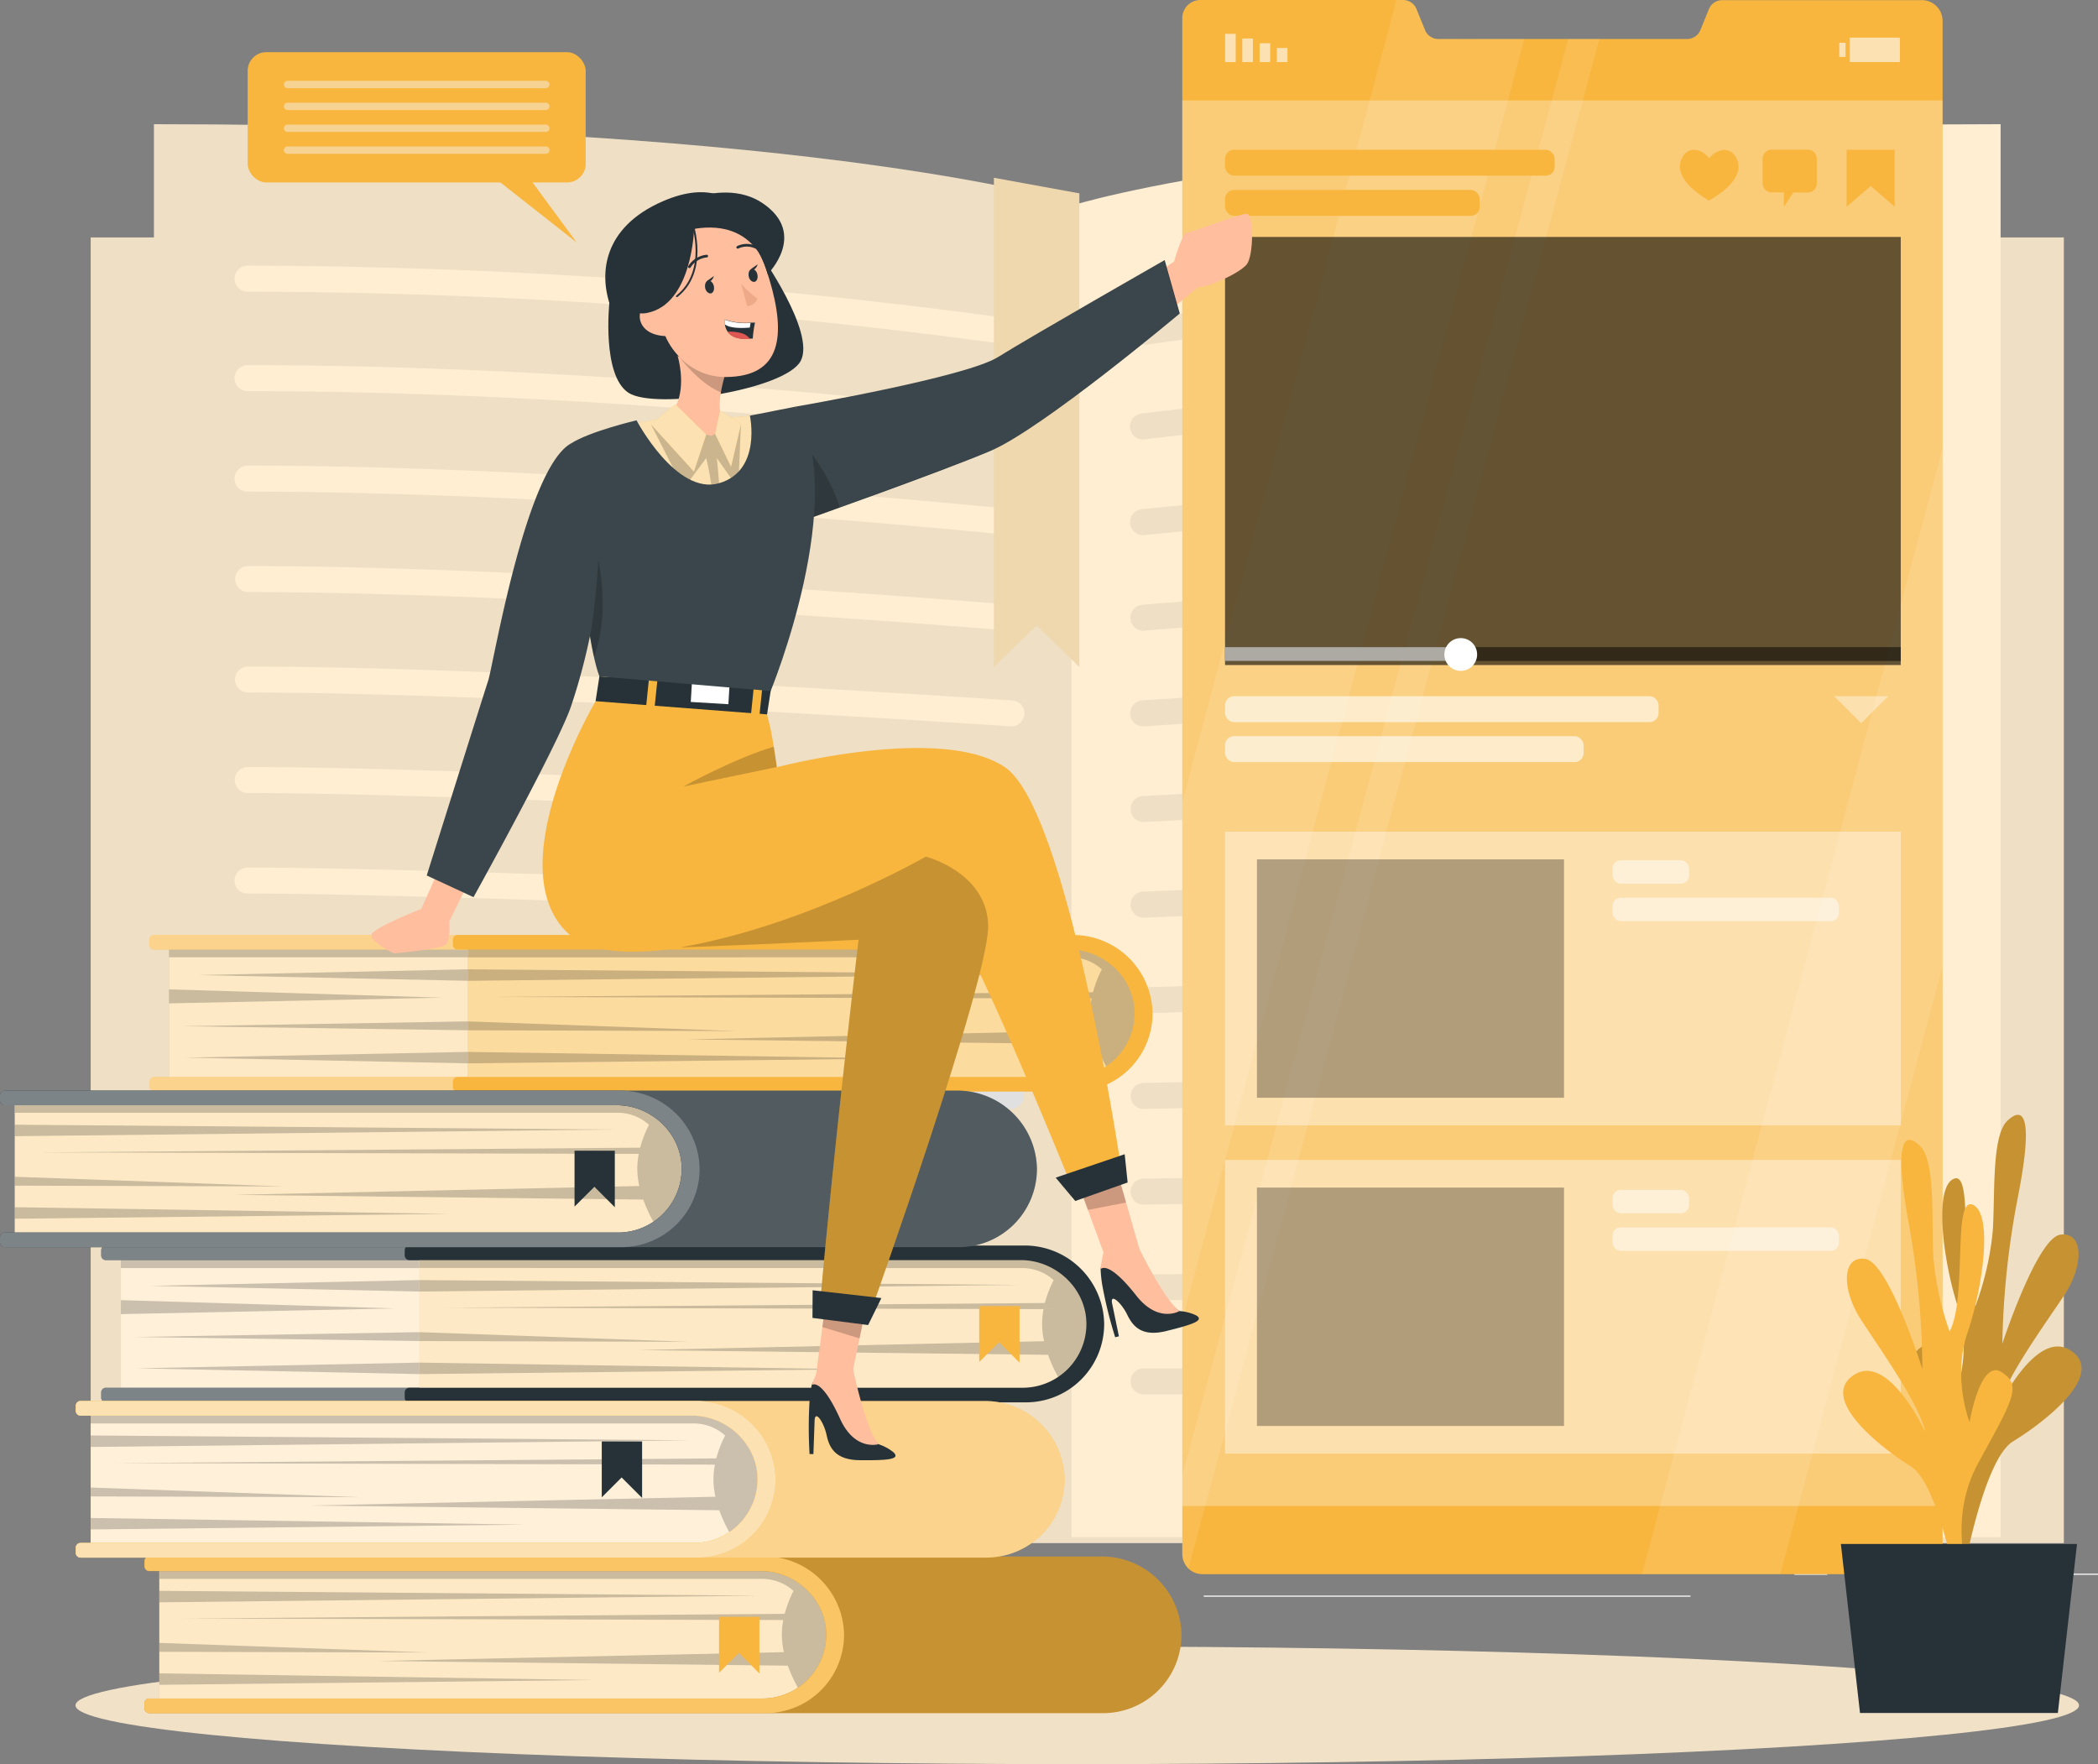 <svg xmlns="http://www.w3.org/2000/svg" width="570" height="479.296" viewBox="0 0 570 479.296">
  <rect x="0" y="0" width="570" height="479.296" fill="#808080" stroke="none"/>
  <g id="challanges" transform="translate(0 0)">
    <g id="Group_311577" data-name="Group 311577" transform="translate(0 0)">
      <g id="Bookmarks-rafiki_1_" data-name="Bookmarks-rafiki (1)" transform="translate(0 0)">
        <g id="freepik--background-complete--inject-16" transform="translate(24.637 33.743)">
          <rect id="Rectangle_164212" data-name="Rectangle 164212" width="12.269" height="0.353" transform="translate(154.039 408.351)" fill="#ebebeb"/>
          <rect id="Rectangle_164213" data-name="Rectangle 164213" width="27.093" height="0.353" transform="translate(35.565 391.409)" fill="#ebebeb"/>
          <rect id="Rectangle_164214" data-name="Rectangle 164214" width="60.978" height="0.353" transform="translate(484.385 393.78)" fill="#ebebeb"/>
          <rect id="Rectangle_164215" data-name="Rectangle 164215" width="8.937" height="0.353" transform="translate(462.868 393.78)" fill="#ebebeb"/>
          <rect id="Rectangle_164216" data-name="Rectangle 164216" width="132.262" height="0.353" transform="translate(302.396 399.738)" fill="#ebebeb"/>
          <rect id="Rectangle_164217" data-name="Rectangle 164217" width="536.087" height="354.743" transform="translate(0 30.764)" fill="#eedfc5"/>
          <path id="Path_97149" data-name="Path 97149" d="M502.439,494V132.24S433.725,110.1,250,110.1V494Z" transform="translate(-232.818 -110.1)" fill="#eedfc5"/>
          <path id="Path_97150" data-name="Path 97150" d="M71.2,494V132.24s68.715-22.14,252.439-22.14V494Z" transform="translate(195.265 -110.1)" fill="#ffeed1"/>
          <path id="Path_97151" data-name="Path 97151" d="M472.17,158.837a3.544,3.544,0,0,0,.537-7.059A1547.735,1547.735,0,0,0,264.868,137.32a3.53,3.53,0,1,0,0,7.059,1536.3,1536.3,0,0,1,206.766,14.415A3.429,3.429,0,0,0,472.17,158.837Z" transform="translate(-222.201 -98.889)" fill="#ffeed1"/>
          <path id="Path_97152" data-name="Path 97152" d="M472.092,176.984a3.536,3.536,0,1,0,.438-7.059c-1.045-.141-105.705-13.144-207.74-13.144a3.53,3.53,0,1,0,0,7.059c101.583,0,205.82,12.947,206.865,13.088Z" transform="translate(-222.124 -91.322)" fill="#ffeed1"/>
          <path id="Path_97153" data-name="Path 97153" d="M472.124,195.126a3.534,3.534,0,1,0,.353-7.059c-1.144-.113-115.843-11.817-207.655-11.817a3.53,3.53,0,1,0,0,7.059c91.446,0,205.792,11.662,206.935,11.789Z" transform="translate(-222.155 -83.487)" fill="#ffeed1"/>
          <path id="Path_97154" data-name="Path 97154" d="M472.088,213.273a3.533,3.533,0,1,0,.3-7.059c-1.257-.1-126.008-10.5-207.543-10.5a3.53,3.53,0,0,0,0,7.059c81.295,0,205.749,10.377,207.006,10.476Z" transform="translate(-222.12 -75.656)" fill="#ffeed1"/>
          <path id="Path_97155" data-name="Path 97155" d="M472.166,231.42a3.532,3.532,0,1,0,.24-7.059c-1.412-.1-136.159-9.191-207.543-9.191a3.53,3.53,0,0,0,0,7.059c71.143,0,205.707,9.078,207.063,9.177Z" transform="translate(-222.197 -67.823)" fill="#ffeed1"/>
          <path id="Path_97156" data-name="Path 97156" d="M472.243,249.577a3.531,3.531,0,0,0,.184-7.059c-1.412-.085-146.31-7.878-207.543-7.878a3.53,3.53,0,0,0,0,7.059c60.992,0,205.651,7.793,207.1,7.864Z" transform="translate(-222.274 -59.985)" fill="#ffeed1"/>
          <path id="Path_97157" data-name="Path 97157" d="M472.2,267.72a3.53,3.53,0,0,0,.141-7.059c-1.553-.071-156.462-6.551-207.444-6.551a3.53,3.53,0,1,0,0,7.059c50.827,0,205.594,6.48,207.147,6.551Z" transform="translate(-222.233 -52.146)" fill="#ffeed1"/>
          <path id="Path_97158" data-name="Path 97158" d="M472.212,285.867a3.53,3.53,0,1,0,.113-7.059c-1.666,0-166.6-5.238-207.415-5.238a3.53,3.53,0,0,0,0,7.059c40.661,0,205.524,5.182,207.19,5.238Z" transform="translate(-222.243 -44.309)" fill="#e0e0e0"/>
          <path id="Path_97159" data-name="Path 97159" d="M472.227,304.014a3.53,3.53,0,0,0,.071-7.059c-1.765,0-176.792-3.925-207.373-3.925a3.53,3.53,0,0,0,0,7.059c30.5,0,205.453,3.883,207.218,3.925Z" transform="translate(-222.258 -36.472)" fill="#e0e0e0"/>
          <path id="Path_97160" data-name="Path 97160" d="M472.295,322.161a3.53,3.53,0,0,0,0-7.059c-1.864,0-186.958-2.612-207.345-2.612a3.53,3.53,0,1,0,0,7.059c20.331,0,205.382,2.6,207.246,2.612Z" transform="translate(-222.326 -28.633)" fill="#e0e0e0"/>
          <path id="Path_97161" data-name="Path 97161" d="M472.266,340.322a3.53,3.53,0,1,0,0-7.059c-1.962,0-197.123-1.313-207.317-1.313a3.53,3.53,0,0,0,0,7.059c10.165,0,205.3,1.3,207.274,1.313Z" transform="translate(-222.298 -20.793)" fill="#e0e0e0"/>
          <path id="Path_97162" data-name="Path 97162" d="M264.95,358.469h207.3a3.53,3.53,0,1,0,0-7.059H264.95a3.53,3.53,0,0,0,0,7.059Z" transform="translate(-222.283 -13.369)" fill="#e0e0e0"/>
          <path id="Path_97163" data-name="Path 97163" d="M90.4,158.828a3.544,3.544,0,0,1-.537-7.059A1547.77,1547.77,0,0,1,297.7,137.34a3.53,3.53,0,0,1,0,7.059A1536.264,1536.264,0,0,0,90.932,158.786,3.421,3.421,0,0,1,90.4,158.828Z" transform="translate(195.723 -98.881)" fill="#eedfc5"/>
          <path id="Path_97164" data-name="Path 97164" d="M90.505,176.984a3.536,3.536,0,1,1-.438-7.059c1.045-.141,105.706-13.144,207.74-13.144a3.53,3.53,0,0,1,0,7.059c-101.583,0-205.82,12.947-206.865,13.088Z" transform="translate(195.613 -91.322)" fill="#eedfc5"/>
          <path id="Path_97165" data-name="Path 97165" d="M90.461,195.126a3.534,3.534,0,1,1-.353-7.059c1.144-.113,115.843-11.817,207.655-11.817a3.53,3.53,0,1,1,0,7.059c-91.446,0-205.792,11.662-206.935,11.789Z" transform="translate(195.658 -83.487)" fill="#eedfc5"/>
          <path id="Path_97166" data-name="Path 97166" d="M90.471,213.273a3.533,3.533,0,0,1-.3-7.059c1.257-.1,126.008-10.5,207.543-10.5a3.53,3.53,0,1,1,0,7.059c-81.295,0-205.749,10.377-207.006,10.476Z" transform="translate(195.647 -75.656)" fill="#eedfc5"/>
          <path id="Path_97167" data-name="Path 97167" d="M90.4,231.42a3.532,3.532,0,1,1-.24-7.059c1.412-.1,136.159-9.191,207.543-9.191a3.53,3.53,0,0,1,0,7.059c-71.143,0-205.707,9.078-207.063,9.177Z" transform="translate(195.717 -67.823)" fill="#eedfc5"/>
          <path id="Path_97168" data-name="Path 97168" d="M90.333,249.577a3.531,3.531,0,0,1-.184-7.059c1.412-.085,146.31-7.878,207.543-7.878a3.53,3.53,0,0,1,0,7.059c-60.992,0-205.651,7.793-207.1,7.864Z" transform="translate(195.786 -59.985)" fill="#eedfc5"/>
          <path id="Path_97169" data-name="Path 97169" d="M90.351,267.72a3.53,3.53,0,1,1-.141-7.059c1.553-.071,156.462-6.551,207.444-6.551a3.53,3.53,0,0,1,0,7.059c-50.827,0-205.594,6.48-207.147,6.551Z" transform="translate(195.768 -52.146)" fill="#eedfc5"/>
          <path id="Path_97170" data-name="Path 97170" d="M90.337,285.867a3.53,3.53,0,1,1-.113-7.059c1.666,0,166.6-5.238,207.415-5.238a3.53,3.53,0,1,1,0,7.059c-40.661,0-205.524,5.182-207.19,5.238Z" transform="translate(195.782 -44.309)" fill="#eedfc5"/>
          <path id="Path_97171" data-name="Path 97171" d="M90.23,304.014a3.53,3.53,0,1,1,0-7.059c1.765,0,176.792-3.925,207.373-3.925a3.53,3.53,0,0,1,0,7.059c-30.5,0-205.453,3.883-207.218,3.925Z" transform="translate(195.889 -36.472)" fill="#eedfc5"/>
          <path id="Path_97172" data-name="Path 97172" d="M90.25,322.161a3.53,3.53,0,1,1,0-7.059c1.864,0,186.958-2.612,207.345-2.612a3.53,3.53,0,0,1,0,7.059c-20.331,0-205.382,2.6-207.246,2.612Z" transform="translate(195.869 -28.633)" fill="#eedfc5"/>
          <path id="Path_97173" data-name="Path 97173" d="M90.27,340.322a3.53,3.53,0,1,1,0-7.059c1.962,0,197.123-1.313,207.317-1.313a3.53,3.53,0,1,1,0,7.059c-10.165,0-205.3,1.3-207.274,1.313Z" transform="translate(195.849 -20.793)" fill="#eedfc5"/>
          <path id="Path_97174" data-name="Path 97174" d="M297.582,358.469H90.28a3.53,3.53,0,1,1,0-7.059h207.3a3.53,3.53,0,0,1,0,7.059Z" transform="translate(195.839 -13.369)" fill="#eedfc5"/>
          <path id="Path_97175" data-name="Path 97175" d="M249.66,253.336l11.62-11.295,11.605,11.295V124.646L249.66,120.41Z" transform="translate(-4.267 -105.854)" fill="#efd8ae"/>
        </g>
        <g id="freepik--Shadow--inject-16" transform="translate(20.514 447.332)">
          <ellipse id="freepik--path--inject-16" cx="272.166" cy="15.982" rx="272.166" ry="15.982" fill="#f1e1c6"/>
        </g>
        <g id="freepik--Screen--inject-16" transform="translate(321.217)">
          <path id="Path_97176" data-name="Path 97176" d="M288.916,91.8v416a6.043,6.043,0,0,1-1.816,4.331,6.119,6.119,0,0,1-4.382,1.745H87.881a5.44,5.44,0,0,1-3.9-1.557,5.6,5.6,0,0,1-1.624-4.055V91.293a4.894,4.894,0,0,1,1.317-3.527A4.955,4.955,0,0,1,87.119,86.2h55.317a3.924,3.924,0,0,1,3.572,2.526l2.287,5.613a3.91,3.91,0,0,0,3.558,2.455h67.7a3.882,3.882,0,0,0,3.572-2.455l2.287-5.613a3.9,3.9,0,0,1,3.558-2.484h54.526A5.629,5.629,0,0,1,288.916,91.8Z" transform="translate(-82.358 -86.2)" fill="#f8b63f"/>
          <rect id="Rectangle_164218" data-name="Rectangle 164218" width="2.88" height="3.84" transform="translate(25.685 13.031)" fill="#fff" opacity="0.6"/>
          <rect id="Rectangle_164219" data-name="Rectangle 164219" width="2.88" height="5.111" transform="translate(20.998 11.747)" fill="#fff" opacity="0.6"/>
          <rect id="Rectangle_164220" data-name="Rectangle 164220" width="2.88" height="6.396" transform="translate(16.296 10.462)" fill="#fff" opacity="0.6"/>
          <rect id="Rectangle_164221" data-name="Rectangle 164221" width="2.88" height="7.68" transform="translate(11.623 9.191)" fill="#fff" opacity="0.6"/>
          <rect id="Rectangle_164222" data-name="Rectangle 164222" width="1.708" height="3.84" transform="translate(178.49 11.62)" fill="#fff" opacity="0.6"/>
          <rect id="Rectangle_164223" data-name="Rectangle 164223" width="13.596" height="6.636" transform="translate(181.356 10.222)" fill="#fff" opacity="0.6"/>
          <g id="Group_311575" data-name="Group 311575" transform="translate(0.002)" opacity="0.1">
            <path id="Path_97177" data-name="Path 97177" d="M175.288,96.789,115.821,319.537h0l-.664,2.5h0l-1.073,4.01h0l-.664,2.5L82.36,444.853V304.091L140.543,86.2h1.892a3.911,3.911,0,0,1,3.572,2.541l2.287,5.647a3.868,3.868,0,0,0,3.558,2.457Z" transform="translate(-82.359 -86.2)" fill="#fff"/>
            <path id="Path_97178" data-name="Path 97178" d="M252.5,174.27V315.032L215.411,453.958l-.9,3.374-6.113,22.929H170.81l6.113-22.914.988-3.671,4.913-18.411.974-3.685,1.977-7.356.974-3.685,1.962-7.356.988-3.685,30.905-115.786V293.7l1.44-5.351v-.014Z" transform="translate(-45.93 -52.582)" fill="#fff"/>
            <path id="Path_97179" data-name="Path 97179" d="M195.662,93.7l-59.1,219.945-.353,1.319L132.975,327l-.3,1.4L84.026,509.223a5.5,5.5,0,0,1-1.666-4.054v-21.24L124.208,328.4l.353-1.319,3.233-12.051.367-1.319L187.2,93.7Z" transform="translate(-82.359 -83.111)" fill="#fff"/>
          </g>
          <rect id="Rectangle_164224" data-name="Rectangle 164224" width="206.555" height="381.864" transform="translate(0.003 27.291)" fill="#fff" opacity="0.3"/>
          <rect id="Rectangle_164225" data-name="Rectangle 164225" width="183.584" height="116.308" transform="translate(11.609 64.38)" opacity="0.6"/>
          <rect id="Rectangle_164226" data-name="Rectangle 164226" width="183.584" height="3.756" transform="translate(11.609 175.819)" opacity="0.5"/>
          <rect id="Rectangle_164227" data-name="Rectangle 164227" width="63.604" height="3.756" transform="translate(11.609 175.819)" fill="#fff" opacity="0.6"/>
          <path id="Path_97180" data-name="Path 97180" d="M141.693,214.231a4.447,4.447,0,1,1-1.3-3.154,4.461,4.461,0,0,1,1.3,3.154Z" transform="translate(-61.595 -36.406)" fill="#fff"/>
          <rect id="Rectangle_164228" data-name="Rectangle 164228" width="97.432" height="7.045" rx="2.42" transform="translate(11.609 199.998)" fill="#fff" opacity="0.6"/>
          <rect id="Rectangle_164229" data-name="Rectangle 164229" width="117.791" height="7.045" rx="2.42" transform="translate(11.609 189.153)" fill="#fff" opacity="0.6"/>
          <path id="Path_97181" data-name="Path 97181" d="M207.81,221.02l7.328,7.328,7.313-7.328Z" transform="translate(-30.689 -31.868)" fill="#fff" opacity="0.4"/>
          <rect id="Rectangle_164230" data-name="Rectangle 164230" width="183.584" height="79.784" transform="translate(11.609 225.952)" fill="#fff" opacity="0.4"/>
          <rect id="Rectangle_164231" data-name="Rectangle 164231" width="20.768" height="6.367" rx="2.19" transform="translate(116.905 233.714)" fill="#fff" opacity="0.5"/>
          <rect id="Rectangle_164232" data-name="Rectangle 164232" width="61.472" height="6.367" rx="2.19" transform="translate(116.905 243.9)" fill="#fff" opacity="0.5"/>
          <rect id="Rectangle_164233" data-name="Rectangle 164233" width="83.427" height="64.762" transform="translate(20.278 233.479)" opacity="0.3"/>
          <rect id="Rectangle_164234" data-name="Rectangle 164234" width="183.584" height="79.784" transform="translate(11.609 315.14)" fill="#fff" opacity="0.4"/>
          <rect id="Rectangle_164235" data-name="Rectangle 164235" width="20.768" height="6.367" rx="2.19" transform="translate(116.905 323.269)" fill="#fff" opacity="0.5"/>
          <rect id="Rectangle_164236" data-name="Rectangle 164236" width="61.472" height="6.367" rx="2.19" transform="translate(116.905 333.469)" fill="#fff" opacity="0.5"/>
          <rect id="Rectangle_164237" data-name="Rectangle 164237" width="83.427" height="64.762" transform="translate(20.278 322.651)" opacity="0.3"/>
          <path id="Path_97183" data-name="Path 97183" d="M223.26,130.508l-6.523-5.633-6.537,5.633V115.02h13.06Z" transform="translate(-29.705 -74.33)" fill="#f8b63f"/>
          <path id="Path_97184" data-name="Path 97184" d="M206.355,115h-9.883a2.457,2.457,0,0,0-2.443,2.442v6.72a2.457,2.457,0,0,0,2.443,2.443h3.346v3.925l2.527-3.883H206.3a2.442,2.442,0,0,0,2.442-2.443v-6.72A2.442,2.442,0,0,0,206.355,115Z" transform="translate(-36.365 -74.339)" fill="#f8b63f"/>
          <path id="Path_97185" data-name="Path 97185" d="M193.219,116.868c-1.821-2.979-5.323-1.85-7.144.438-1.793-2.315-5.28-3.473-7.13-.508-3.12,4.984,3.219,9.671,6.212,11.507l.847.522.861-.508C189.888,126.511,196.311,121.908,193.219,116.868Z" transform="translate(-42.924 -74.329)" fill="#f8b63f"/>
          <rect id="Rectangle_164238" data-name="Rectangle 164238" width="69.195" height="7.045" rx="2.42" transform="translate(11.609 51.603)" fill="#f8b63f"/>
          <rect id="Rectangle_164239" data-name="Rectangle 164239" width="89.554" height="7.045" rx="2.42" transform="translate(11.609 40.69)" fill="#f8b63f"/>
        </g>
        <g id="freepik--Plant--inject-16" transform="translate(500.141 302.891)">
          <path id="Path_97186" data-name="Path 97186" d="M65.793,424.578s7.977-17.408-1.129-34.562S52.9,368.838,58.706,365.309s8.471,13.723,8.471,13.723,4.9-11.86.847-24.27-6.579-32.628-1.059-34.788,1.059,25.216,5.845,34.548A80.475,80.475,0,0,0,77.5,334.163c.664-9.968-.367-25.893,4-29.974s7.144-1.257,2.824,20.74a229.09,229.09,0,0,0-4.236,39.885s9.459-28.858,15.813-29.649,6.339,8.471.9,16.617-15.926,22.59-17.648,30.1c0,0,10.391-21.714,19.766-15.064s-8.132,19.766-15.926,24.51-13.2,34.449-13.2,34.449Z" transform="translate(-36.229 -302.614)" fill="#f8b63f"/>
          <path id="Path_97187" data-name="Path 97187" d="M65.793,424.578s7.977-17.408-1.129-34.562S52.9,368.838,58.706,365.309s8.471,13.723,8.471,13.723,4.9-11.86.847-24.27-6.579-32.628-1.059-34.788,1.059,25.216,5.845,34.548A80.475,80.475,0,0,0,77.5,334.163c.664-9.968-.367-25.893,4-29.974s7.144-1.257,2.824,20.74a229.09,229.09,0,0,0-4.236,39.885s9.459-28.858,15.813-29.649,6.339,8.471.9,16.617-15.926,22.59-17.648,30.1c0,0,10.391-21.714,19.766-15.064s-8.132,19.766-15.926,24.51-13.2,34.449-13.2,34.449Z" transform="translate(-36.229 -302.614)" opacity="0.2"/>
          <path id="Path_97188" data-name="Path 97188" d="M104.1,429.655s-7.765-17.507,1.553-34.534,12-21.023,6.24-24.623-8.641,13.6-8.641,13.6-4.758-11.93-.565-24.27,6.975-32.473,1.412-34.774-1.412,25.187-6.269,34.449A80.376,80.376,0,0,1,93.4,339.085c-.551-9.982.678-25.879-3.628-30.03s-7.144-1.412-3.12,20.7a229.586,229.586,0,0,1,3.77,39.941s-9.106-29-15.53-29.931-6.438,8.4-1.1,16.589,15.8,22.9,17.422,30.4c0,0-10.123-21.87-19.554-15.347s7.836,19.893,15.629,24.75S100.075,430.8,100.075,430.8Z" transform="translate(-68.28 -300.631)" fill="#f8b63f"/>
          <path id="Path_97189" data-name="Path 97189" d="M56.5,385.19h64.155l-5.2,45.914H61.7Z" transform="translate(-56.5 -268.605)" fill="#263238"/>
        </g>
        <g id="freepik--Books--inject-16" transform="translate(0 254.02)">
          <rect id="Rectangle_164240" data-name="Rectangle 164240" width="88.213" height="38.261" transform="translate(32.84 86.759)" fill="#f8b63f"/>
          <rect id="Rectangle_164241" data-name="Rectangle 164241" width="88.213" height="38.261" transform="translate(32.84 86.759)" fill="#fff" opacity="0.8"/>
          <path id="Path_97190" data-name="Path 97190" d="M458.829,333.191H377.69V329.45h81.055Z" transform="translate(-344.85 -242.691)" opacity="0.2"/>
          <path id="Path_97191" data-name="Path 97191" d="M450.895,334.41l-73.2,1.567,73.2,1.553Z" transform="translate(-336.916 -240.648)" opacity="0.2"/>
          <path id="Path_97192" data-name="Path 97192" d="M455.215,344.43l-77.525,1.313,77.525,1.1Z" transform="translate(-341.236 -236.521)" opacity="0.2"/>
          <path id="Path_97193" data-name="Path 97193" d="M454.523,350.29l-76.833,1.553,76.833,1.567Z" transform="translate(-340.544 -234.107)" opacity="0.2"/>
          <path id="Path_97194" data-name="Path 97194" d="M382.52,338.27l74.32,2.245-74.32,1.553Z" transform="translate(-349.68 -239.058)" opacity="0.2"/>
          <path id="Path_97195" data-name="Path 97195" d="M494.493,349.079A17.352,17.352,0,0,1,477.142,366.4H293.53a1.271,1.271,0,0,0-1.271,1.271v1.412a1.271,1.271,0,0,0,1.271,1.285H478.1a21.262,21.262,0,0,0,21.263-21.432,21.615,21.615,0,0,0-21.813-21.178H293.53a1.271,1.271,0,0,0-1.271,1.271v1.412a1.271,1.271,0,0,0,1.271,1.285h183.1C486.192,331.713,494.508,339.521,494.493,349.079Z" transform="translate(-264.771 -243.387)" fill="#263238"/>
          <path id="Path_97196" data-name="Path 97196" d="M494.493,349.079A17.352,17.352,0,0,1,477.142,366.4H293.53a1.271,1.271,0,0,0-1.271,1.271v1.412a1.271,1.271,0,0,0,1.271,1.285H478.1a21.262,21.262,0,0,0,21.263-21.432,21.615,21.615,0,0,0-21.813-21.178H293.53a1.271,1.271,0,0,0-1.271,1.271v1.412a1.271,1.271,0,0,0,1.271,1.285h183.1C486.192,331.713,494.508,339.521,494.493,349.079Z" transform="translate(-264.771 -243.387)" fill="#fff" opacity="0.4"/>
          <path id="Path_97197" data-name="Path 97197" d="M430.988,348.581h0a19.173,19.173,0,0,1-19.159,19.159H248.28V329.45H411.829A19.173,19.173,0,0,1,430.988,348.581Z" transform="translate(-134.301 -242.691)" fill="#f8b63f"/>
          <path id="Path_97198" data-name="Path 97198" d="M248.28,329.45v38.318H411.829a19.159,19.159,0,1,0,0-38.318Z" transform="translate(-134.301 -242.691)" fill="#fff" opacity="0.7"/>
          <path id="Path_97199" data-name="Path 97199" d="M262.23,337.53v-3.12l163.013,1.313Z" transform="translate(-148.251 -240.648)" opacity="0.2"/>
          <path id="Path_97200" data-name="Path 97200" d="M325.86,346.844V344.43l73.176,2.626Z" transform="translate(-211.881 -236.521)" opacity="0.2"/>
          <path id="Path_97201" data-name="Path 97201" d="M294.12,353.41v-3.12L412.109,352.1Z" transform="translate(-180.141 -234.107)" opacity="0.2"/>
          <path id="Path_97202" data-name="Path 97202" d="M412.082,333.2a12.707,12.707,0,0,1,8.471,3.276,31.262,31.262,0,0,0-2.4,6.212L254.6,343.972l163.21.381a20.429,20.429,0,0,0,.155,8.711l-110.125,2.414,111.183,1.285a39.757,39.757,0,0,0,3.685,7.6,19.159,19.159,0,0,0-10.871-34.929H248.265v3.741Z" transform="translate(-134.286 -242.699)" opacity="0.2"/>
          <path id="Path_97203" data-name="Path 97203" d="M431.147,349.079A17.323,17.323,0,0,1,413.809,366.4H247.21a1.271,1.271,0,0,0-1.271,1.271v1.412a1.271,1.271,0,0,0,1.271,1.285h167.5a21.262,21.262,0,0,0,21.262-21.432,21.615,21.615,0,0,0-21.813-21.178H247.21a1.271,1.271,0,0,0-1.271,1.271v1.412a1.271,1.271,0,0,0,1.271,1.285H413.3C422.845,331.713,431.161,339.521,431.147,349.079Z" transform="translate(-135.984 -243.387)" fill="#263238"/>
          <path id="Path_97204" data-name="Path 97204" d="M273.172,339.41v15.361l-5.563-5.549L262.23,354.6V339.41Z" transform="translate(3.82 -238.589)" fill="#f8b63f"/>
          <rect id="Rectangle_164242" data-name="Rectangle 164242" width="238.095" height="38.318" transform="translate(43.287 171.188)" fill="#f8b63f"/>
          <rect id="Rectangle_164243" data-name="Rectangle 164243" width="238.095" height="38.318" transform="translate(43.287 171.188)" fill="#fff" opacity="0.7"/>
          <path id="Path_97205" data-name="Path 97205" d="M312.29,397.33v-3.12l163.027,1.313Z" transform="translate(-269.003 -216.019)" opacity="0.2"/>
          <path id="Path_97206" data-name="Path 97206" d="M375.92,406.644V404.23l73.191,2.612Z" transform="translate(-332.633 -211.892)" opacity="0.2"/>
          <path id="Path_97207" data-name="Path 97207" d="M344.18,413.2V410.09l118,1.807Z" transform="translate(-300.893 -209.479)" opacity="0.2"/>
          <path id="Path_97208" data-name="Path 97208" d="M479.182,389.25l3.459,28.562-4.08-4.349a35.083,35.083,0,0,1-7.483,14.118,41.832,41.832,0,0,1-6.014-11l-111.2-1.271,110.125-2.4a23.165,23.165,0,0,1-.537-4.744,21.872,21.872,0,0,1,.381-3.982l-163.154-.409,163.535-1.285a31.8,31.8,0,0,1,2.4-6.212,12.706,12.706,0,0,0-8.471-3.276H294.37v-3.741Z" transform="translate(-251.026 -218.062)" opacity="0.2"/>
          <path id="Path_97209" data-name="Path 97209" d="M416.3,408.859a17.352,17.352,0,0,1-17.352,17.323h-166.6a1.271,1.271,0,0,0-1.285,1.271v1.412a1.285,1.285,0,0,0,1.285,1.285H491.542a21.277,21.277,0,0,0,21.263-21.432,21.616,21.616,0,0,0-21.813-21.107H232.368a1.271,1.271,0,0,0-1.285,1.271v1.412a1.285,1.285,0,0,0,1.285,1.285H398.445C408,391.493,416.319,399.3,416.3,408.859Z" transform="translate(-191.82 -218.737)" fill="#f8b63f"/>
          <path id="Path_97210" data-name="Path 97210" d="M416.3,408.859a17.352,17.352,0,0,1-17.352,17.323h-166.6a1.271,1.271,0,0,0-1.285,1.271v1.412a1.285,1.285,0,0,0,1.285,1.285H491.542a21.277,21.277,0,0,0,21.263-21.432,21.616,21.616,0,0,0-21.813-21.107H232.368a1.271,1.271,0,0,0-1.285,1.271v1.412a1.285,1.285,0,0,0,1.285,1.285H398.445C408,391.493,416.319,399.3,416.3,408.859Z" transform="translate(-191.82 -218.737)" opacity="0.2"/>
          <path id="Path_97211" data-name="Path 97211" d="M481.235,408.871a17.352,17.352,0,0,1-17.352,17.323h-166.6A1.271,1.271,0,0,0,296,427.465v1.412a1.285,1.285,0,0,0,1.285,1.285h167.6a21.3,21.3,0,0,0,21.178-21.474,21.644,21.644,0,0,0-21.827-21.107H297.3a1.271,1.271,0,0,0-1.285,1.271v1.412a1.285,1.285,0,0,0,1.285,1.285H463.375C472.933,391.505,481.249,399.313,481.235,408.871Z" transform="translate(-256.75 -218.75)" fill="#f8b63f"/>
          <path id="Path_97212" data-name="Path 97212" d="M323.246,399.21v15.361l-5.563-5.563L312.29,414.4V399.21Z" transform="translate(-116.932 -213.96)" fill="#f8b63f"/>
          <path id="Path_97213" data-name="Path 97213" d="M481.235,408.871a17.352,17.352,0,0,1-17.352,17.323h-166.6A1.271,1.271,0,0,0,296,427.465v1.412a1.285,1.285,0,0,0,1.285,1.285h167.6a21.3,21.3,0,0,0,21.178-21.474,21.644,21.644,0,0,0-21.827-21.107H297.3a1.271,1.271,0,0,0-1.285,1.271v1.412a1.285,1.285,0,0,0,1.285,1.285H463.375C472.933,391.505,481.249,399.313,481.235,408.871Z" transform="translate(-256.75 -218.75)" fill="#fff" opacity="0.2"/>
          <rect id="Rectangle_164244" data-name="Rectangle 164244" width="238.095" height="38.318" transform="translate(24.637 128.974)" fill="#f8b63f"/>
          <rect id="Rectangle_164245" data-name="Rectangle 164245" width="238.095" height="38.318" transform="translate(24.637 128.974)" fill="#fff" opacity="0.8"/>
          <path id="Path_97214" data-name="Path 97214" d="M325.51,367.43v-3.12l163.013,1.313Z" transform="translate(-300.873 -228.333)" opacity="0.2"/>
          <path id="Path_97215" data-name="Path 97215" d="M389.14,376.744V374.33l73.176,2.626Z" transform="translate(-364.503 -224.207)" opacity="0.2"/>
          <path id="Path_97216" data-name="Path 97216" d="M357.4,383.3V380.19L475.389,382Z" transform="translate(-332.763 -221.793)" opacity="0.2"/>
          <path id="Path_97217" data-name="Path 97217" d="M492.5,359.35l3.459,28.562-4.066-4.348a35.086,35.086,0,0,1-7.5,14.118,41.833,41.833,0,0,1-6.015-11.012L367.2,385.4,477.325,383a23.151,23.151,0,0,1-.537-4.744,21.879,21.879,0,0,1,.4-3.981l-163.168-.409,163.535-1.285a31.8,31.8,0,0,1,2.414-6.212,12.707,12.707,0,0,0-8.471-3.276H307.55V359.35Z" transform="translate(-282.955 -230.376)" opacity="0.2"/>
          <path id="Path_97218" data-name="Path 97218" d="M438.771,378.971a17.352,17.352,0,0,1-17.338,17.281h-166.6a1.271,1.271,0,0,0-1.285,1.271v1.412a1.285,1.285,0,0,0,1.285,1.285H500.921A21.277,21.277,0,0,0,522.2,378.787a21.644,21.644,0,0,0-21.813-21.107H254.834a1.271,1.271,0,0,0-1.285,1.271v1.412a1.285,1.285,0,0,0,1.285,1.285H420.925C430.469,361.605,438.785,369.427,438.771,378.971Z" transform="translate(-232.951 -231.064)" fill="#f8b63f"/>
          <path id="Path_97219" data-name="Path 97219" d="M438.771,378.971a17.352,17.352,0,0,1-17.338,17.281h-166.6a1.271,1.271,0,0,0-1.285,1.271v1.412a1.285,1.285,0,0,0,1.285,1.285H500.921A21.277,21.277,0,0,0,522.2,378.787a21.644,21.644,0,0,0-21.813-21.107H254.834a1.271,1.271,0,0,0-1.285,1.271v1.412a1.285,1.285,0,0,0,1.285,1.285H420.925C430.469,361.605,438.785,369.427,438.771,378.971Z" transform="translate(-232.951 -231.064)" fill="#fff" opacity="0.4"/>
          <path id="Path_97220" data-name="Path 97220" d="M494.4,378.971a17.352,17.352,0,0,1-17.338,17.281h-166.6a1.271,1.271,0,0,0-1.285,1.271v1.412a1.285,1.285,0,0,0,1.285,1.285H478.009a21.263,21.263,0,0,0,21.277-21.432,21.615,21.615,0,0,0-21.813-21.107H310.464a1.271,1.271,0,0,0-1.285,1.271v1.412a1.285,1.285,0,0,0,1.285,1.285h166.09C486.1,361.605,494.415,369.427,494.4,378.971Z" transform="translate(-288.581 -231.064)" fill="#f8b63f"/>
          <path id="Path_97221" data-name="Path 97221" d="M345.816,365.45v15.361l-5.563-5.563-5.393,5.393V365.45Z" transform="translate(-171.367 -227.864)" fill="#263238"/>
          <path id="Path_97222" data-name="Path 97222" d="M494.4,378.971a17.352,17.352,0,0,1-17.338,17.281h-166.6a1.271,1.271,0,0,0-1.285,1.271v1.412a1.285,1.285,0,0,0,1.285,1.285H478.009a21.263,21.263,0,0,0,21.277-21.432,21.615,21.615,0,0,0-21.813-21.107H310.464a1.271,1.271,0,0,0-1.285,1.271v1.412a1.285,1.285,0,0,0,1.285,1.285h166.09C486.1,361.605,494.415,369.427,494.4,378.971Z" transform="translate(-288.581 -231.064)" fill="#fff" opacity="0.6"/>
          <rect id="Rectangle_164246" data-name="Rectangle 164246" width="88.213" height="38.261" transform="translate(45.928 2.331)" fill="#f8b63f"/>
          <rect id="Rectangle_164247" data-name="Rectangle 164247" width="88.213" height="38.261" transform="translate(45.928 2.331)" fill="#fff" opacity="0.7"/>
          <path id="Path_97223" data-name="Path 97223" d="M449.559,273.391H368.42V269.65h81.055Z" transform="translate(-322.492 -267.319)" opacity="0.2"/>
          <path id="Path_97224" data-name="Path 97224" d="M441.625,274.61l-73.2,1.567,73.2,1.553Z" transform="translate(-314.558 -265.277)" opacity="0.2"/>
          <path id="Path_97225" data-name="Path 97225" d="M445.945,284.63l-77.525,1.313,77.525,1.1Z" transform="translate(-318.878 -261.15)" opacity="0.2"/>
          <path id="Path_97226" data-name="Path 97226" d="M445.253,290.5l-76.833,1.553,76.833,1.553Z" transform="translate(-318.186 -258.732)" opacity="0.2"/>
          <path id="Path_97227" data-name="Path 97227" d="M373.25,278.47l74.32,2.245-74.32,1.553Z" transform="translate(-327.322 -263.687)" opacity="0.2"/>
          <path id="Path_97228" data-name="Path 97228" d="M485.233,289.263a17.352,17.352,0,0,1-17.352,17.323H284.341a1.271,1.271,0,0,0-1.271,1.271v1.412a1.271,1.271,0,0,0,1.271,1.285h184.5a21.276,21.276,0,0,0,21.248-21.474A21.644,21.644,0,0,0,468.291,268H284.27A1.271,1.271,0,0,0,283,269.271v1.412a1.271,1.271,0,0,0,1.271,1.285h183.1C476.932,271.9,485.247,279.7,485.233,289.263Z" transform="translate(-242.423 -267.999)" fill="#f8b63f"/>
          <path id="Path_97229" data-name="Path 97229" d="M485.233,289.263a17.352,17.352,0,0,1-17.352,17.323H284.341a1.271,1.271,0,0,0-1.271,1.271v1.412a1.271,1.271,0,0,0,1.271,1.285h184.5a21.276,21.276,0,0,0,21.248-21.474A21.644,21.644,0,0,0,468.291,268H284.27A1.271,1.271,0,0,0,283,269.271v1.412a1.271,1.271,0,0,0,1.271,1.285h183.1C476.932,271.9,485.247,279.7,485.233,289.263Z" transform="translate(-242.423 -267.999)" fill="#fff" opacity="0.4"/>
          <path id="Path_97230" data-name="Path 97230" d="M421.722,288.809h0a19.159,19.159,0,0,1-19.159,19.159H239V269.65H402.549a19.173,19.173,0,0,1,19.173,19.159Z" transform="translate(-111.933 -267.319)" fill="#f8b63f"/>
          <path id="Path_97231" data-name="Path 97231" d="M239.368,269.65v38.332H402.918a19.173,19.173,0,0,0,0-38.332Z" transform="translate(-112.302 -267.319)" fill="#fff" opacity="0.5"/>
          <path id="Path_97232" data-name="Path 97232" d="M252.96,277.73v-3.12l163.013,1.313Z" transform="translate(-125.893 -265.277)" opacity="0.2"/>
          <path id="Path_97233" data-name="Path 97233" d="M316.59,287.044V284.63l73.176,2.626Z" transform="translate(-189.523 -261.15)" opacity="0.2"/>
          <path id="Path_97234" data-name="Path 97234" d="M284.85,293.606V290.5l117.989,1.793Z" transform="translate(-157.783 -258.732)" opacity="0.2"/>
          <path id="Path_97235" data-name="Path 97235" d="M402.854,273.391a12.706,12.706,0,0,1,8.471,3.275,31.257,31.257,0,0,0-2.4,6.212l-163.549,1.285,163.168.409a20.43,20.43,0,0,0,.155,8.711L298.574,295.7l111.184,1.285a38.907,38.907,0,0,0,3.7,7.6,19.173,19.173,0,0,0-10.885-34.929H239.037v3.741Z" transform="translate(-111.97 -267.319)" opacity="0.2"/>
          <path id="Path_97236" data-name="Path 97236" d="M421.836,289.263A17.323,17.323,0,0,1,404.5,306.586H237.9a1.271,1.271,0,0,0-1.271,1.271v1.412a1.271,1.271,0,0,0,1.271,1.285H405.459a21.263,21.263,0,0,0,21.263-21.432A21.616,21.616,0,0,0,404.908,268H237.9a1.271,1.271,0,0,0-1.271,1.271v1.412a1.271,1.271,0,0,0,1.271,1.285h166.09C413.492,271.9,421.851,279.7,421.836,289.263Z" transform="translate(-113.586 -267.999)" fill="#f8b63f"/>
          <path id="Path_97237" data-name="Path 97237" d="M263.9,279.61v15.375l-5.549-5.563L252.96,294.8V279.61Z" transform="translate(26.178 -263.217)" fill="#f8b63f"/>
          <rect id="Rectangle_164248" data-name="Rectangle 164248" width="238.095" height="38.318" transform="translate(4.024 44.545)" fill="#f8b63f"/>
          <rect id="Rectangle_164249" data-name="Rectangle 164249" width="238.095" height="38.318" transform="translate(4.024 44.545)" fill="#fff" opacity="0.7"/>
          <path id="Path_97238" data-name="Path 97238" d="M340.11,307.63v-3.12l163.013,1.313Z" transform="translate(-336.086 -252.962)" opacity="0.2"/>
          <path id="Path_97239" data-name="Path 97239" d="M403.74,316.944V314.53l73.176,2.626Z" transform="translate(-399.716 -248.835)" opacity="0.2"/>
          <path id="Path_97240" data-name="Path 97240" d="M372,323.51v-3.12L489.989,322.2Z" transform="translate(-367.976 -246.422)" opacity="0.2"/>
          <path id="Path_97241" data-name="Path 97241" d="M507,299.55l3.445,28.562-4.066-4.349a34.887,34.887,0,0,1-7.5,14.119,41.621,41.621,0,0,1-6-10.984l-111.2-1.285,110.125-2.4a22.12,22.12,0,0,1-.551-4.744,21.875,21.875,0,0,1,.4-3.981l-163.168-.41,163.549-1.285a31.261,31.261,0,0,1,2.4-6.212,12.707,12.707,0,0,0-8.471-3.275H322.19v-3.741Z" transform="translate(-318.11 -255.005)" opacity="0.2"/>
          <path id="Path_97242" data-name="Path 97242" d="M444.087,319.2a17.323,17.323,0,0,1-17.338,17.323H260.15a1.271,1.271,0,0,0-1.271,1.271V339.2a1.271,1.271,0,0,0,1.271,1.285H519.338A21.263,21.263,0,0,0,540.6,319.057a21.616,21.616,0,0,0-21.813-21.107H260.15a1.271,1.271,0,0,0-1.271,1.271v1.412a1.271,1.271,0,0,0,1.271,1.285h166.09C435.8,301.776,444.1,309.584,444.087,319.2Z" transform="translate(-258.88 -255.664)" fill="#263238"/>
          <path id="Path_97243" data-name="Path 97243" d="M444.087,319.2a17.323,17.323,0,0,1-17.338,17.323H260.15a1.271,1.271,0,0,0-1.271,1.271V339.2a1.271,1.271,0,0,0,1.271,1.285H519.338A21.263,21.263,0,0,0,540.6,319.057a21.616,21.616,0,0,0-21.813-21.107H260.15a1.271,1.271,0,0,0-1.271,1.271v1.412a1.271,1.271,0,0,0,1.271,1.285h166.09C435.8,301.776,444.1,309.584,444.087,319.2Z" transform="translate(-258.88 -255.664)" fill="#fff" opacity="0.2"/>
          <path id="Path_97244" data-name="Path 97244" d="M508.987,319.2a17.324,17.324,0,0,1-17.338,17.323H325.05a1.271,1.271,0,0,0-1.271,1.271V339.2a1.271,1.271,0,0,0,1.271,1.285H492.609a21.262,21.262,0,0,0,21.263-21.432,21.616,21.616,0,0,0-21.813-21.107H325.05a1.271,1.271,0,0,0-1.271,1.271v1.412a1.271,1.271,0,0,0,1.271,1.285h166.09C500.7,301.776,509,309.584,508.987,319.2Z" transform="translate(-323.779 -255.664)" fill="#263238"/>
          <path id="Path_97245" data-name="Path 97245" d="M351.052,309.51v15.361l-5.549-5.549L340.11,324.7V309.51Z" transform="translate(-184.015 -250.903)" fill="#263238"/>
          <path id="Path_97246" data-name="Path 97246" d="M508.987,319.2a17.324,17.324,0,0,1-17.338,17.323H325.05a1.271,1.271,0,0,0-1.271,1.271V339.2a1.271,1.271,0,0,0,1.271,1.285H492.609a21.262,21.262,0,0,0,21.263-21.432,21.616,21.616,0,0,0-21.813-21.107H325.05a1.271,1.271,0,0,0-1.271,1.271v1.412a1.271,1.271,0,0,0,1.271,1.285h166.09C500.7,301.776,509,309.584,508.987,319.2Z" transform="translate(-323.779 -255.664)" fill="#fff" opacity="0.4"/>
        </g>
        <g id="freepik--speech-bubble--inject-16" transform="translate(67.289 14.175)">
          <rect id="Rectangle_164250" data-name="Rectangle 164250" width="91.841" height="35.395" rx="5.07" fill="#f8b63f"/>
          <path id="Path_97247" data-name="Path 97247" d="M356.556,118.55l14.853,20.19L347.45,119.905Z" transform="translate(-282.025 -87.052)" fill="#f8b63f"/>
          <line id="Line_560" data-name="Line 560" x1="70.17" transform="translate(10.836 8.778)" fill="none" stroke="#f6d393" stroke-linecap="round" stroke-width="2"/>
          <line id="Line_561" data-name="Line 561" x1="70.17" transform="translate(10.836 20.671)" fill="none" stroke="#f6d393" stroke-linecap="round" stroke-width="2"/>
          <line id="Line_562" data-name="Line 562" x1="70.17" transform="translate(10.836 14.725)" fill="none" stroke="#f6d393" stroke-linecap="round" stroke-width="2"/>
          <line id="Line_563" data-name="Line 563" x1="70.17" transform="translate(10.836 26.618)" fill="none" stroke="#f6d393" stroke-linecap="round" stroke-width="2"/>
        </g>
        <g id="freepik--Character--inject-16" transform="translate(100.86 52.222)">
          <path id="Path_97256" data-name="Path 97256" d="M256.731,334.32l-9.276,2.245-4.7-12.82-4.264-11.662,10.575-4.5,4.066,14.147Z" transform="translate(-48.045 -47.246)" fill="#ffbe9d"/>
          <path id="Path_97257" data-name="Path 97257" d="M255.681,321.727,245.3,323.746l-4.264-11.662,10.575-4.5Z" transform="translate(-50.595 -47.246)" opacity="0.2"/>
          <path id="Path_97258" data-name="Path 97258" d="M399.3,351.115,386.42,355.9s-34.35-85.883-41.41-86.123-78.937,32.741-96.952,14.415,8.033-62.46,8.033-62.46,43.33-6.184,46.591,3.6a68.647,68.647,0,0,1,1.835,8.782c.494,2.993.833,5.506.833,5.506h0c1.412-.339,44.841-11.563,61.98,0C384.769,251.339,399.3,351.115,399.3,351.115Z" transform="translate(-195.157 -83.397)" fill="#f8b63f"/>
          <path id="Path_97259" data-name="Path 97259" d="M299.428,360.583l-9.248-2.372,1.779-13.271,1.652-12.17,11.436,1.031-2.979,14.189Z" transform="translate(-169.339 -36.872)" fill="#ffbe9d"/>
          <path id="Path_97260" data-name="Path 97260" d="M300.3,348.235l-10.109-3.078,1.68-12.3,11.464.96Z" transform="translate(-167.641 -36.835)" opacity="0.2"/>
          <path id="Path_97261" data-name="Path 97261" d="M240.74,314.677l18.749-6.367.8,7.68-14.231,5.026Z" transform="translate(-54.785 -46.946)" fill="#263238"/>
          <path id="Path_97262" data-name="Path 97262" d="M267.578,275.677s2.937.071,48.384-2.047c0,0-6.791,56.813-10.49,99.352l13.582,2.315s32.473-91.079,32.12-105.55-16.942-18.707-16.942-18.707S301.858,269.747,267.578,275.677Z" transform="translate(-183.559 -70.532)" fill="#f8b63f"/>
          <path id="Path_97263" data-name="Path 97263" d="M267.578,275.677s2.937.071,48.384-2.047c0,0-6.791,56.813-10.49,99.352l13.582,2.315s32.473-91.079,32.12-105.55-16.942-18.707-16.942-18.707S301.858,269.747,267.578,275.677Z" transform="translate(-183.559 -70.532)" opacity="0.2"/>
          <path id="Path_97264" data-name="Path 97264" d="M288.172,334.49l18.679,2.118-3.6,7.328L288.13,342Z" transform="translate(-168.25 -36.163)" fill="#263238"/>
          <path id="Path_97265" data-name="Path 97265" d="M333.593,235.406l-25.343,5.28s14.006-7.737,24.51-10.787C333.254,232.865,333.593,235.406,333.593,235.406Z" transform="translate(-223.398 -79.239)" opacity="0.2"/>
          <path id="Path_97266" data-name="Path 97266" d="M310.3,216.35,309.26,223.1l46.591,3.586,1.228-7.963Z" transform="translate(-248.31 -84.82)" fill="#263238"/>
          <rect id="Rectangle_164251" data-name="Rectangle 164251" width="2.315" height="11.789" transform="matrix(0.995, 0.102, -0.102, 0.995, 75.592, 130.844)" fill="#f8b63f"/>
          <rect id="Rectangle_164252" data-name="Rectangle 164252" width="10.24" height="7.765" transform="translate(87.276 130.738) rotate(3.434)" fill="#fff"/>
          <rect id="Rectangle_164253" data-name="Rectangle 164253" width="2.315" height="11.789" transform="matrix(0.995, 0.102, -0.102, 0.995, 104.178, 132.09)" fill="#f8b63f"/>
          <path id="Path_97267" data-name="Path 97267" d="M252.925,344.131a12.708,12.708,0,0,0-4.476-1.144h0s-5.365-3.162-10.688-15.417H231.79a4.913,4.913,0,0,0-4.589,3.275,2.824,2.824,0,0,0-.169.833,33.989,33.989,0,0,0,.452,4.306,118.252,118.252,0,0,0,3.5,14.119l1.017-.254-1.85-8.923c-.607-3.035,2.57-.1,4.052,2.951s3.741,6.127,10.335,4.617C252.234,346.616,255.34,345.515,252.925,344.131Z" transform="translate(-28.864 -39.013)" fill="#263238"/>
          <path id="Path_97268" data-name="Path 97268" d="M240.427,325.327s7.455,15.615,11.761,18.636c0,0-5.76,3.431-11.761-4.236-7.765-9.883-9.657-7.13-9.657-7.13a27.681,27.681,0,0,1,.932-5.04C232.874,324.4,240.427,325.327,240.427,325.327Z" transform="translate(-32.602 -39.99)" fill="#ffbe9d"/>
          <path id="Path_97269" data-name="Path 97269" d="M308.4,371.84a12.509,12.509,0,0,0-4.08-2.174h0s-4.461-4.334-6.72-17.507l-5.8-1.412a4.941,4.941,0,0,0-5.238,2.1,2.583,2.583,0,0,0-.353.776,33.715,33.715,0,0,0-.579,4.236,119.668,119.668,0,0,0,0,14.486h1.045l.325-9.092c.127-3.092,2.527.508,3.233,3.826s2.188,6.833,8.951,6.932C307.148,374.1,310.409,373.746,308.4,371.84Z" transform="translate(-166.541 -29.52)" fill="#263238"/>
          <path id="Path_97270" data-name="Path 97270" d="M299.735,349.66s3.558,16.942,7.059,20.881c0,0-6.41,1.977-10.434-6.876-5.182-11.45-7.68-9.205-7.68-9.205a27.447,27.447,0,0,1,2.1-4.687C292.619,346.963,299.735,349.66,299.735,349.66Z" transform="translate(-168.969 -30.395)" fill="#ffbe9d"/>
          <path id="Path_97271" data-name="Path 97271" d="M386.032,250.45l-6.706,15.05s-13.6,5.309-13.6,7.13,5.774,4.927,6.339,4.927,12.707-1.228,13.963-2.358.918-6.353.918-6.353l7.822-15.827Z" transform="translate(-365.73 -70.775)" fill="#ffbe9d"/>
          <path id="Path_97272" data-name="Path 97272" d="M216.8,149.75l13.243-9.459s2.118-7.68,3.516-7.808,14.246-5.153,16.194-5.153,1.962,11.38,0,13.794-10.857,6.424-13.1,6.085l-14.824,12.17Z" transform="translate(-11.913 -121.483)" fill="#ffbe9d"/>
          <path id="Path_97273" data-name="Path 97273" d="M230.72,176.078s46.252-7.963,55.062-13.483,45.264-26.345,45.264-26.345l4.094,14.5s-37.386,31.428-51.519,37.386S231.68,207.45,231.68,207.45Z" transform="translate(-115.484 -117.809)" fill="#263238"/>
          <path id="Path_97274" data-name="Path 97274" d="M230.8,176.078l.311,12.213.649,19.159,11.111-4.038c13.384-4.9,34.845-12.791,40.76-15.276,14.119-5.958,51.476-37.386,51.476-37.386l-4.094-14.5S294.588,157.075,285.82,162.6,230.8,176.078,230.8,176.078Z" transform="translate(-115.564 -117.809)" fill="#fff" opacity="0.1"/>
          <path id="Path_97275" data-name="Path 97275" d="M296.13,174.136l.649,19.159,11.111-4.038a50.049,50.049,0,0,0-11.111-18.637Z" transform="translate(-180.584 -103.654)" opacity="0.2"/>
          <path id="Path_97276" data-name="Path 97276" d="M303.432,148.49s-2.075,19.526,5.167,24.326,42.807-.819,46.845-8.683-11.154-29.183-11.154-29.183Z" transform="translate(-238.741 -118.344)" fill="#263238"/>
          <path id="Path_97277" data-name="Path 97277" d="M362.266,164.46a84.373,84.373,0,0,1-26.825,2.965c-14.952-.762-32.826,6.495-32.826,6.495l6.424,63.816,46.761,2.315S371.514,186.81,362.266,164.46Z" transform="translate(-247.031 -106.191)" fill="#f8b63f"/>
          <path id="Path_97278" data-name="Path 97278" d="M362.266,164.46a84.373,84.373,0,0,1-26.825,2.965c-14.952-.762-32.826,6.495-32.826,6.495l6.424,63.816,46.761,2.315S371.514,186.81,362.266,164.46Z" transform="translate(-247.031 -106.191)" fill="#fff" opacity="0.6"/>
          <path id="Path_97279" data-name="Path 97279" d="M354.136,145.427s-2.626-31.061-28.534-19.766c-32.473,14.119-6.664,51.872,9.219,44.12S354.136,145.427,354.136,145.427Z" transform="translate(-246.411 -123.189)" fill="#263238"/>
          <path id="Path_97280" data-name="Path 97280" d="M339.6,168.436l-.734,17.507-5.817-8.245s2.075,19.371.861,29.917c0,0-1.1-18.9-3.741-29.917L324,185.943l-8.852-17.408S329.48,163.4,339.6,168.436Z" transform="translate(-239.15 -105.465)" opacity="0.2"/>
          <path id="Path_97281" data-name="Path 97281" d="M330.734,176.558l-13.384-3.784c8.245-5.647,4.08-18.354,4.08-18.354l13.271,4.659a40.94,40.94,0,0,0-1.412,5.647c-1.412,8.273,2.358,8.937,2.358,8.937Z" transform="translate(-238.3 -110.326)" fill="#ffbe9d"/>
          <path id="Path_97282" data-name="Path 97282" d="M331.257,159.067a40.946,40.946,0,0,0-1.412,5.647C323.506,162.159,318,154.38,318,154.38Z" transform="translate(-234.828 -110.342)" opacity="0.2"/>
          <path id="Path_97283" data-name="Path 97283" d="M319.537,129.766c11.747-2.6,16.942,2.824,20.458,14.768,4.433,14.9,3.459,26.388-11.958,26.416C307.042,170.964,299.982,134.086,319.537,129.766Z" transform="translate(-231.79 -120.742)" fill="#ffbe9d"/>
          <path id="Path_97284" data-name="Path 97284" d="M311.95,140.77a25.922,25.922,0,0,0,4.5,4.109,3.346,3.346,0,0,1-2.824,2.019Z" transform="translate(-211.483 -115.948)" fill="#ea8"/>
          <path id="Path_97285" data-name="Path 97285" d="M322.714,141.629c.226.96-.1,1.864-.734,2.033s-1.412-.494-1.6-1.412.1-1.878.734-2.033S322.474,140.669,322.714,141.629Z" transform="translate(-229.644 -116.185)" fill="#263238"/>
          <path id="Path_97286" data-name="Path 97286" d="M320.35,140.647l1.892-1.327S321.635,141.325,320.35,140.647Z" transform="translate(-229.13 -116.545)" fill="#263238"/>
          <path id="Path_97287" data-name="Path 97287" d="M314.334,139.423c.226.96-.1,1.864-.734,2.019s-1.412-.48-1.6-1.412.1-1.878.734-2.033S314.15,138.449,314.334,139.423Z" transform="translate(-209.433 -117.1)" fill="#263238"/>
          <path id="Path_97288" data-name="Path 97288" d="M311.93,138.387l1.892-1.327S313.215,139.121,311.93,138.387Z" transform="translate(-208.822 -117.476)" fill="#263238"/>
          <path id="Path_97289" data-name="Path 97289" d="M326.441,135.48a6.282,6.282,0,0,0-4.7,2.908" transform="translate(-235.292 -118.126)" fill="none" stroke="#263238" stroke-linecap="round" stroke-linejoin="round" stroke-width="0.725"/>
          <path id="Path_97290" data-name="Path 97290" d="M312.3,133.953a5.647,5.647,0,0,1,4.9,0" transform="translate(-212.722 -118.985)" fill="none" stroke="#263238" stroke-linecap="round" stroke-linejoin="round" stroke-width="0.725"/>
          <path id="Path_97291" data-name="Path 97291" d="M317.226,153.615s3.346-10.871.875-18.142c0,0,21.178-14.669,27.559,8.711,0,0-2.372-21.488-22.674-17.479s-13.681,33.532-1.3,40.026C321.659,166.732,315.164,160.406,317.226,153.615Z" transform="translate(-237.936 -121.945)" fill="#263238"/>
          <path id="Path_97292" data-name="Path 97292" d="M336.8,148.152a5.266,5.266,0,0,0-6.579-3.473c-3.558,1.2-3.643,9.064,5.817,8.852C337.36,153.5,337.84,152.062,336.8,148.152Z" transform="translate(-255.049 -114.434)" fill="#ffbe9d"/>
          <path id="Path_97293" data-name="Path 97293" d="M320.692,148.513a31.328,31.328,0,0,0-.607,4.363h-.776c-3.5.311-5.238-.72-6.085-1.934a4.645,4.645,0,0,1-.734-2.019,5,5,0,0,1,0-1.242,16.561,16.561,0,0,0,7.059.847A6.916,6.916,0,0,0,320.692,148.513Z" transform="translate(-216.426 -113.102)" fill="#263238"/>
          <path id="Path_97294" data-name="Path 97294" d="M320.341,148.577l-.212,1.285c-3.3.268-5.647,0-6.791-.889a5,5,0,0,1,0-1.242,16.561,16.561,0,0,0,7,.847Z" transform="translate(-217.276 -113.081)" fill="#fff"/>
          <path id="Path_97295" data-name="Path 97295" d="M319.515,151.981c-3.5.311-5.238-.72-6.085-1.934a11.506,11.506,0,0,1,3.967.438A4.235,4.235,0,0,1,319.515,151.981Z" transform="translate(-216.633 -112.137)" fill="#de5753"/>
          <path id="Path_97296" data-name="Path 97296" d="M324.688,133.117s-.466,20.387-12.707,22.83,1.144-26.19,1.144-26.19,18.213-11.888,30.341-3.516,1.228,19.159,1.228,19.159S342.139,130.265,324.688,133.117Z" transform="translate(-236.984 -123.161)" fill="#263238"/>
          <path id="Path_97297" data-name="Path 97297" d="M327.936,129.29s4.348,12.876-4.236,19.653" transform="translate(-240.655 -120.676)" fill="none" stroke="#263238" stroke-linecap="round" stroke-linejoin="round" stroke-width="0.5"/>
          <path id="Path_97298" data-name="Path 97298" d="M311.949,135.73a4.885,4.885,0,1,1-3.463,1.426A4.9,4.9,0,0,1,311.949,135.73Z" transform="translate(-204.959 -118.023)" fill="none"/>
          <path id="Path_97299" data-name="Path 97299" d="M320.935,138.2a4.885,4.885,0,1,1-4.885,4.885A4.885,4.885,0,0,1,320.935,138.2Z" transform="translate(-226.637 -117.006)" fill="none"/>
          <path id="Path_97302" data-name="Path 97302" d="M328.466,163.98l8.386,8.231-3.346,10.095L321.83,169.458Z" transform="translate(-245.83 -106.388)" fill="#f8b63f"/>
          <path id="Path_97303" data-name="Path 97303" d="M316.5,165.2l-1.355,6.339,4.348,8.965,2.711-11.648Z" transform="translate(-221.732 -105.886)" fill="#f8b63f"/>
          <path id="Path_97304" data-name="Path 97304" d="M349.615,166.9s3.29,14.98-8.372,18.354-22.434-17.083-22.434-17.083S306.1,171.152,300.92,174.5c0,0,2.951,50.318,7.808,63.237l46.521,3.967s21.785-53.015,6.72-77.242Z" transform="translate(-246.733 -106.191)" fill="#263238"/>
          <path id="Path_97305" data-name="Path 97305" d="M300.92,174.5s.932,15.841,2.612,32.021a253.391,253.391,0,0,0,3.7,25.893,41.523,41.523,0,0,0,1.5,5.323l46.521,3.967s21.785-53.015,6.72-77.242L349.615,166.9s3.29,14.98-8.372,18.354-22.434-17.083-22.434-17.083S306.13,171.152,300.92,174.5Z" transform="translate(-246.733 -106.191)" fill="#fff" opacity="0.1"/>
          <path id="Path_97306" data-name="Path 97306" d="M341.761,195.716a253.373,253.373,0,0,0,3.7,25.893c5.309-14.119.1-30.92.1-30.92Z" transform="translate(-284.962 -95.388)" opacity="0.2"/>
          <path id="Path_97307" data-name="Path 97307" d="M381.642,171.57c-12.3,7.059-21.037,60.258-22.406,64.381-.861,2.584-16.7,52.945-16.7,52.945l12.707,5.887s22.717-40.944,26.444-51.716a161.514,161.514,0,0,0,5.577-21.178s3.276-21.856,1.412-31.061a87.97,87.97,0,0,0-7.031-19.258Z" transform="translate(-327.455 -103.262)" fill="#263238"/>
          <path id="Path_97308" data-name="Path 97308" d="M381.642,171.57c-12.3,7.059-21.037,60.258-22.406,64.381-.861,2.584-16.7,52.945-16.7,52.945l12.707,5.887s22.717-40.944,26.444-51.716a161.514,161.514,0,0,0,5.577-21.178s3.276-21.856,1.412-31.061a87.97,87.97,0,0,0-7.031-19.258Z" transform="translate(-327.455 -103.262)" fill="#fff" opacity="0.1"/>
          <path id="Path_97309" data-name="Path 97309" d="M328.466,163.98l8.386,8.231-3.346,10.095L321.83,169.458Z" transform="translate(-245.83 -106.388)" fill="#fff" opacity="0.6"/>
          <path id="Path_97310" data-name="Path 97310" d="M316.5,165.2l-1.355,6.339,4.348,8.965,2.711-11.648Z" transform="translate(-221.732 -105.886)" fill="#fff" opacity="0.6"/>
        </g>
      </g>
    </g>
  </g>
</svg>
